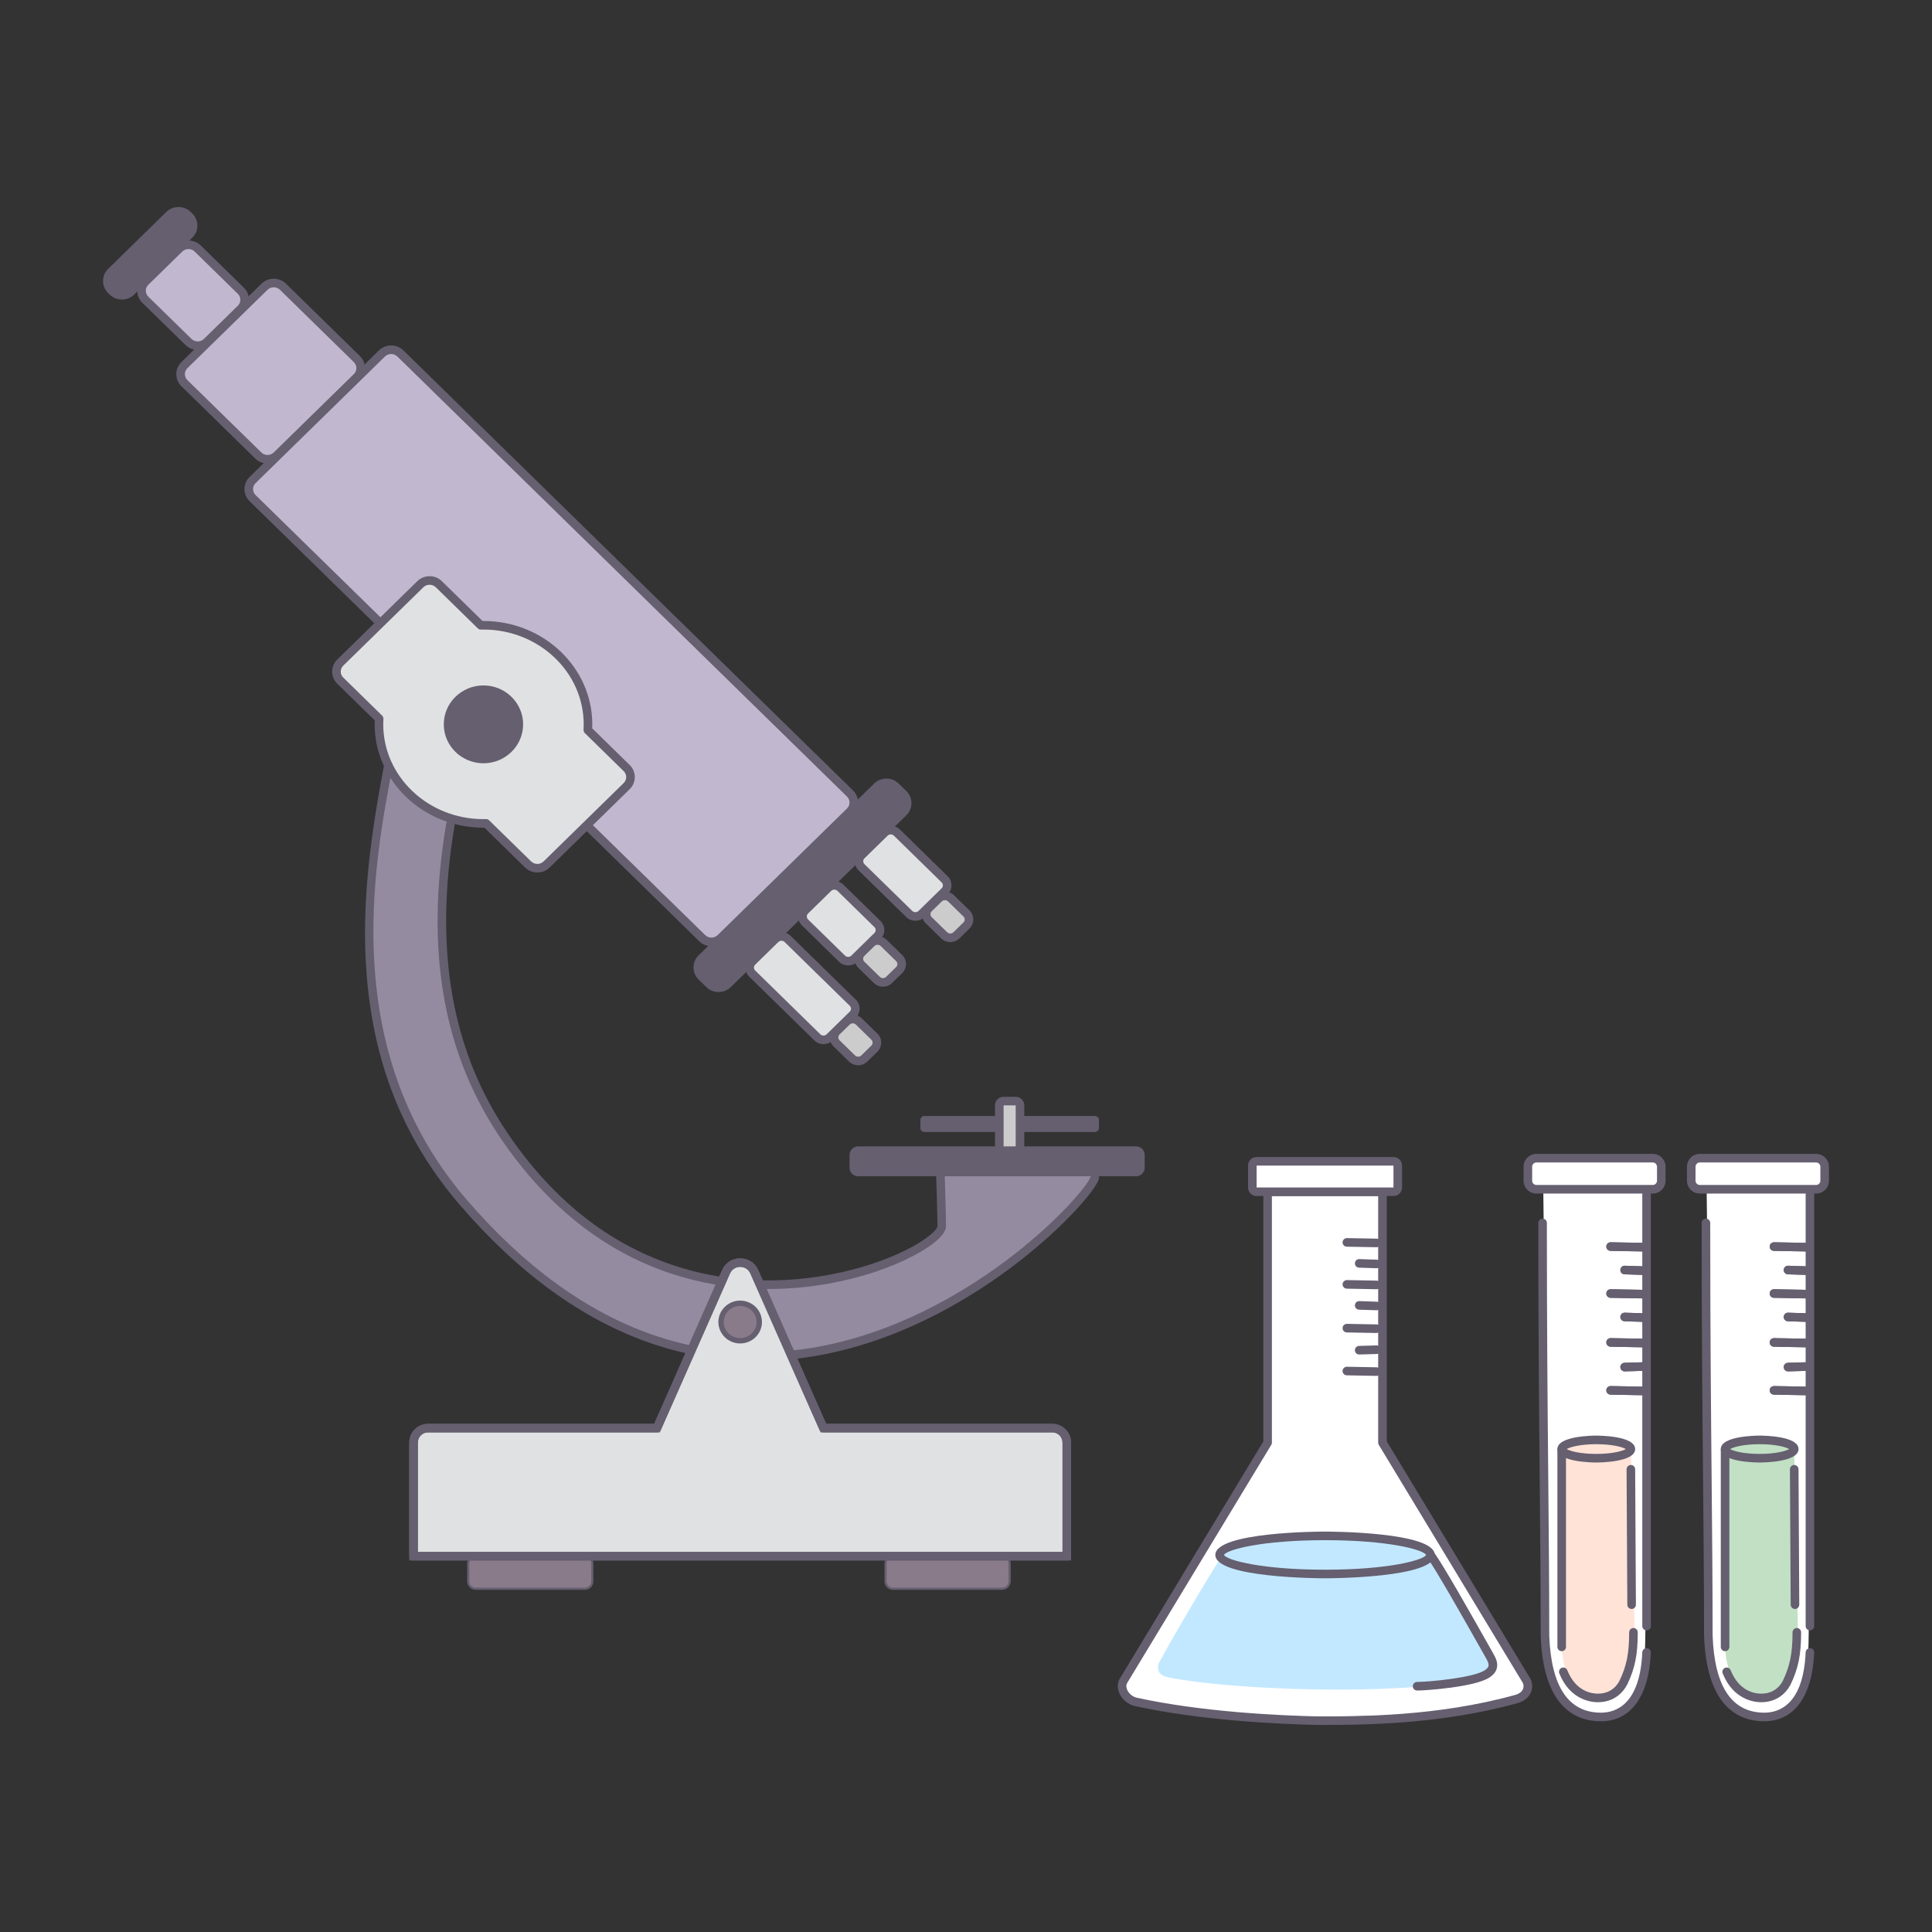 <?xml version="1.0" encoding="UTF-8"?><svg id="Layer_8" xmlns="http://www.w3.org/2000/svg" viewBox="0 0 900 900"><rect x="0" y="0" width="900" height="900" fill="#333333" stroke="none"/><defs><style>.cls-1{fill:#fff;}.cls-2{fill:#ffe3d7;}.cls-3{fill:#655f70;}.cls-4{fill:#8a7b8a;}.cls-5{fill:#c1e0c4;}.cls-6{fill:#c1b8cf;}.cls-7{fill:#c2e8ff;}.cls-8{fill:#ccc;}.cls-9{fill:#e0e1e2;}.cls-10{fill:#948ba1;}</style></defs><g><g><path class="cls-6" d="M335.71,437.03l60.25-58.97c2.38-2.33,2.38-6.1,0-8.42L186.52,164.66c-2.38-2.33-6.23-2.33-8.61,0l-60.25,58.97c-2.38,2.33-2.38,6.1,0,8.42l209.44,204.98c2.38,2.33,6.23,2.33,8.61,0Z"/><path class="cls-3" d="M331.41,439.27c-1.69,0-3.37-.63-4.65-1.88L117.31,232.41c-1.25-1.22-1.93-2.84-1.93-4.57s.69-3.35,1.93-4.57l60.25-58.97c2.57-2.51,6.74-2.51,9.31,0l209.44,204.98c1.25,1.22,1.93,2.84,1.93,4.57s-.69,3.35-1.93,4.57l-60.25,58.97c-1.28,1.26-2.97,1.88-4.65,1.88ZM182.22,163.42c-1.43,0-2.86,.53-3.95,1.6l-60.25,58.97c-1.05,1.03-1.63,2.4-1.63,3.85s.58,2.82,1.63,3.85l209.44,204.98c2.18,2.13,5.73,2.13,7.91,0l60.25-58.97c1.05-1.03,1.63-2.4,1.63-3.85s-.58-2.82-1.63-3.85L186.17,165.02c-1.09-1.07-2.52-1.6-3.95-1.6Z"/></g><path class="cls-3" d="M331.41,440.77c-2.07,0-4.13-.77-5.7-2.31L116.27,233.48c-1.54-1.5-2.38-3.51-2.38-5.64s.85-4.14,2.38-5.64l60.25-58.97c3.14-3.08,8.26-3.08,11.4,0l209.44,204.98c1.54,1.5,2.38,3.51,2.38,5.64s-.85,4.14-2.38,5.64l-60.25,58.97c-1.57,1.54-3.64,2.31-5.7,2.31ZM182.22,164.91c-1.05,0-2.1,.39-2.91,1.18l-60.25,58.97c-.76,.75-1.18,1.73-1.18,2.78s.42,2.04,1.18,2.78l209.44,204.98c1.6,1.57,4.21,1.57,5.81,0,0,0,0,0,0,0l60.25-58.97c.76-.75,1.18-1.73,1.18-2.78s-.42-2.04-1.18-2.78L185.12,166.09c-.8-.78-1.85-1.18-2.9-1.18Z"/><g><path class="cls-6" d="M128.95,212.21l37.3-36.5c2.38-2.33,2.38-6.1,0-8.42l-34.43-33.7c-2.38-2.33-6.23-2.33-8.61,0l-37.3,36.5c-2.38,2.33-2.38,6.1,0,8.42l34.43,33.7c2.38,2.33,6.23,2.33,8.61,0Z"/><path class="cls-3" d="M124.64,214.45c-1.69,0-3.37-.63-4.65-1.88l-34.43-33.7c-1.25-1.22-1.93-2.84-1.93-4.57s.69-3.35,1.93-4.57l37.3-36.5c2.57-2.51,6.74-2.51,9.31,0l34.43,33.7c1.25,1.22,1.93,2.84,1.93,4.57s-.69,3.35-1.93,4.57l-37.3,36.5c-1.28,1.26-2.97,1.88-4.65,1.88Zm2.87-82.11c-1.43,0-2.86,.53-3.95,1.6l-37.3,36.5c-1.05,1.03-1.63,2.4-1.63,3.85s.58,2.82,1.63,3.85l34.43,33.7c2.18,2.13,5.73,2.13,7.91,0l37.3-36.5c1.05-1.03,1.63-2.4,1.63-3.85s-.58-2.82-1.63-3.85l-34.43-33.7c-1.09-1.07-2.52-1.6-3.95-1.6Z"/></g><g><path class="cls-6" d="M96.42,159.31l15.78-15.44c2.38-2.33,2.38-6.1,0-8.42l-20.08-19.66c-2.38-2.33-6.23-2.33-8.61,0l-15.78,15.44c-2.38,2.33-2.38,6.1,0,8.42l20.08,19.66c2.38,2.33,6.23,2.33,8.61,0Z"/><path class="cls-3" d="M92.11,161.55c-1.69,0-3.37-.63-4.65-1.88l-20.08-19.66c-1.25-1.22-1.93-2.84-1.93-4.57,0-1.73,.69-3.35,1.93-4.57l15.78-15.44c2.57-2.51,6.74-2.51,9.31,0l20.08,19.66c1.25,1.22,1.93,2.84,1.93,4.57s-.69,3.35-1.93,4.57l-15.78,15.44c-1.28,1.26-2.97,1.88-4.65,1.88Zm-4.3-47.01c-1.43,0-2.86,.53-3.95,1.6l-15.78,15.44c-1.05,1.03-1.63,2.4-1.63,3.85,0,1.46,.58,2.82,1.63,3.85l20.08,19.66c2.18,2.13,5.73,2.13,7.91,0l15.78-15.44c1.05-1.03,1.63-2.4,1.63-3.85s-.58-2.82-1.63-3.85l-20.08-19.66c-1.09-1.07-2.52-1.6-3.95-1.6Z"/></g><path class="cls-3" d="M124.64,215.94c-2.07,0-4.13-.77-5.7-2.31l-34.43-33.7c-1.54-1.5-2.38-3.51-2.38-5.64s.85-4.14,2.38-5.64l37.3-36.5c3.14-3.08,8.26-3.08,11.4,0l34.43,33.7c1.54,1.5,2.38,3.51,2.38,5.64s-.85,4.14-2.38,5.64l-37.3,36.5h0c-1.57,1.54-3.64,2.31-5.7,2.31Zm4.3-3.74h0Zm-1.43-78.37c-1.05,0-2.1,.39-2.91,1.18l-37.3,36.5c-.76,.75-1.18,1.73-1.18,2.78s.42,2.04,1.18,2.78l34.43,33.69c1.6,1.57,4.21,1.57,5.81,0l37.3-36.5c.76-.75,1.18-1.73,1.18-2.78s-.42-2.04-1.18-2.78l-34.43-33.7c-.8-.78-1.85-1.18-2.9-1.18Z"/><path class="cls-3" d="M334.74,462.13c-2.06,0-4.13-.77-5.7-2.31l-3.59-3.51c-1.54-1.5-2.38-3.51-2.38-5.64,0-2.13,.85-4.14,2.38-5.64l81.77-80.03c3.14-3.08,8.26-3.08,11.4,0l3.59,3.51c1.54,1.5,2.38,3.51,2.38,5.64s-.85,4.14-2.38,5.64l-81.77,80.03h0c-1.57,1.54-3.64,2.31-5.7,2.31Zm4.3-3.74h0Zm73.88-91.71c-1.05,0-2.1,.39-2.9,1.17l-81.77,80.03c-.76,.75-1.18,1.73-1.18,2.78s.42,2.04,1.18,2.78l3.59,3.51c1.6,1.56,4.21,1.57,5.81,0l81.77-80.03c.76-.75,1.18-1.73,1.18-2.78s-.42-2.04-1.18-2.78l-3.59-3.51c-.8-.78-1.85-1.18-2.91-1.18Z"/><g><path class="cls-3" d="M339.05,458.39l81.77-80.03c2.38-2.33,2.38-6.1,0-8.42l-3.59-3.51c-2.38-2.33-6.23-2.33-8.61,0l-81.77,80.03c-2.38,2.33-2.38,6.1,0,8.42l3.59,3.51c2.38,2.33,6.23,2.33,8.61,0Z"/><path class="cls-3" d="M334.74,460.63c-1.68,0-3.37-.63-4.65-1.88l-3.59-3.51c-1.25-1.22-1.93-2.84-1.93-4.57,0-1.73,.69-3.35,1.93-4.57l81.77-80.03c2.56-2.51,6.74-2.51,9.31,0l3.59,3.51c1.25,1.22,1.93,2.84,1.93,4.57s-.69,3.35-1.93,4.57l-81.77,80.03c-1.28,1.26-2.97,1.88-4.65,1.88Zm78.18-95.44c-1.43,0-2.86,.53-3.95,1.6l-81.77,80.03c-1.05,1.03-1.63,2.4-1.63,3.85,0,1.46,.58,2.82,1.63,3.85l3.59,3.51c2.18,2.13,5.73,2.13,7.91,0l81.77-80.03c1.05-1.03,1.63-2.4,1.63-3.85s-.58-2.82-1.63-3.85l-3.59-3.51c-1.09-1.07-2.52-1.6-3.95-1.6Z"/></g><g><path class="cls-9" d="M429.3,425.77l10.76-10.53c1.58-1.55,1.58-4.07,0-5.62l-22.23-21.76c-1.58-1.55-4.15-1.55-5.74,0l-10.76,10.53c-1.58,1.55-1.58,4.07,0,5.62l22.23,21.76c1.58,1.55,4.15,1.55,5.74,0Z"/><path class="cls-3" d="M426.43,427.43c-1.17,0-2.33-.43-3.22-1.3l-22.24-21.76c-.86-.84-1.34-1.97-1.34-3.17s.48-2.32,1.34-3.17l10.76-10.53c1.78-1.74,4.67-1.74,6.44,0l22.24,21.76c.86,.84,1.34,1.97,1.34,3.17s-.48,2.32-1.34,3.17l-10.76,10.53c-.89,.87-2.05,1.3-3.22,1.3Zm-11.48-40.23c-.91,0-1.82,.34-2.52,1.02l-10.76,10.53c-.67,.66-1.04,1.53-1.04,2.45s.37,1.79,1.04,2.45l22.24,21.76c1.39,1.36,3.65,1.36,5.04,0l10.76-10.53c.67-.66,1.04-1.53,1.04-2.45s-.37-1.8-1.04-2.45l-22.24-21.76c-.69-.68-1.61-1.02-2.52-1.02Z"/></g><path class="cls-3" d="M426.43,428.92c-1.55,0-3.09-.58-4.27-1.73l-22.23-21.76c-1.15-1.13-1.79-2.63-1.79-4.24s.64-3.11,1.79-4.24l10.76-10.53c2.36-2.3,6.19-2.3,8.54,0l22.23,21.76c1.15,1.13,1.79,2.63,1.79,4.24s-.64,3.11-1.79,4.24l-10.76,10.53h0c-1.18,1.15-2.72,1.73-4.27,1.73Zm2.87-3.16h0Zm-14.35-37.07c-.53,0-1.06,.2-1.47,.6l-10.76,10.53c-.38,.37-.59,.86-.59,1.38s.21,1.01,.59,1.38l22.23,21.76c.81,.79,2.13,.79,2.94,0l10.76-10.53c.38-.37,.59-.86,.59-1.38s-.21-1.01-.59-1.38l-22.23-21.76c-.41-.4-.94-.6-1.47-.6Z"/><g><path class="cls-9" d="M397.99,446.58l10.76-10.53c1.58-1.55,1.58-4.07,0-5.62l-17.21-16.85c-1.58-1.55-4.15-1.55-5.74,0l-10.76,10.53c-1.58,1.55-1.58,4.07,0,5.62l17.21,16.85c1.58,1.55,4.15,1.55,5.74,0Z"/><path class="cls-3" d="M395.12,448.24c-1.17,0-2.33-.43-3.22-1.3l-17.21-16.85c-.86-.84-1.34-1.97-1.34-3.17s.48-2.32,1.34-3.17l10.76-10.53c1.78-1.74,4.67-1.74,6.44,0l17.21,16.85c.86,.84,1.34,1.97,1.34,3.17s-.47,2.32-1.34,3.17l-10.76,10.53c-.89,.87-2.05,1.3-3.22,1.3Zm-6.46-35.32c-.91,0-1.82,.34-2.52,1.02l-10.76,10.53c-.67,.66-1.04,1.53-1.04,2.45s.37,1.79,1.04,2.45l17.21,16.85c1.39,1.36,3.65,1.36,5.04,0l10.76-10.53c.67-.66,1.04-1.53,1.04-2.45s-.37-1.8-1.04-2.45l-17.21-16.85c-.69-.68-1.61-1.02-2.52-1.02Z"/></g><path class="cls-3" d="M395.12,449.74c-1.55,0-3.09-.58-4.27-1.73l-17.21-16.85c-1.15-1.13-1.79-2.63-1.79-4.24s.64-3.11,1.79-4.24l10.76-10.53c2.36-2.3,6.18-2.3,8.54,0l17.21,16.85c1.15,1.13,1.79,2.63,1.79,4.24s-.63,3.11-1.79,4.24l-10.76,10.53c-1.18,1.15-2.72,1.73-4.27,1.73Zm-6.46-35.32c-.53,0-1.06,.2-1.47,.6l-10.76,10.53c-.38,.37-.59,.86-.59,1.38s.21,1.01,.59,1.38l17.21,16.85c.81,.79,2.13,.79,2.94,0t0,0l10.76-10.53c.38-.37,.59-.86,.59-1.38s-.21-1.01-.59-1.38l-17.21-16.85c-.41-.4-.94-.6-1.47-.6Z"/><g><path class="cls-9" d="M386.49,483.25l10.76-10.53c1.58-1.55,1.58-4.07,0-5.62l-30.33-29.69c-1.58-1.55-4.15-1.55-5.74,0l-10.76,10.53c-1.58,1.55-1.58,4.07,0,5.62l30.33,29.69c1.58,1.55,4.15,1.55,5.74,0Z"/><path class="cls-3" d="M383.62,484.91c-1.17,0-2.33-.43-3.22-1.3l-30.33-29.69c-.86-.84-1.34-1.97-1.34-3.17s.48-2.32,1.34-3.17l10.76-10.53c1.78-1.74,4.66-1.74,6.44,0l30.33,29.69c.86,.84,1.34,1.97,1.34,3.17s-.48,2.32-1.34,3.17l-10.76,10.53c-.89,.87-2.05,1.3-3.22,1.3Zm-19.58-48.16c-.91,0-1.83,.34-2.52,1.02l-10.76,10.53c-.67,.66-1.04,1.53-1.04,2.45s.37,1.79,1.04,2.45l30.33,29.69c1.39,1.36,3.65,1.36,5.04,0l10.76-10.53c.67-.66,1.04-1.53,1.04-2.45s-.37-1.8-1.04-2.45l-30.33-29.69c-.69-.68-1.61-1.02-2.52-1.02Z"/></g><path class="cls-3" d="M383.62,486.4c-1.55,0-3.09-.58-4.27-1.73l-30.33-29.69c-1.15-1.13-1.79-2.63-1.79-4.24s.64-3.11,1.79-4.24l10.76-10.53c2.35-2.3,6.18-2.3,8.54,0l30.33,29.69c1.15,1.13,1.79,2.63,1.79,4.24s-.64,3.11-1.79,4.24l-10.76,10.53c-1.18,1.15-2.72,1.73-4.27,1.73Zm-19.58-48.16c-.53,0-1.07,.2-1.47,.59l-10.76,10.53c-.38,.37-.59,.86-.59,1.38s.21,1.01,.59,1.38l30.33,29.69c.81,.79,2.13,.79,2.94,0t0,0l10.76-10.53c.38-.37,.59-.86,.59-1.38s-.21-1.01-.59-1.38l-30.33-29.69c-.41-.4-.94-.59-1.47-.59Z"/><g><path class="cls-8" d="M402.64,493.09l4.66-4.56c1.58-1.55,1.58-4.07,0-5.62l-7.17-7.02c-1.58-1.55-4.15-1.55-5.74,0l-4.66,4.56c-1.58,1.55-1.58,4.07,0,5.62l7.17,7.02c1.58,1.55,4.15,1.55,5.74,0Z"/><path class="cls-3" d="M399.77,494.75c-1.17,0-2.33-.43-3.22-1.3l-7.17-7.02c-.86-.84-1.34-1.97-1.34-3.17s.47-2.32,1.34-3.17l4.66-4.56c1.78-1.74,4.66-1.74,6.44,0l7.17,7.02c.86,.84,1.34,1.97,1.34,3.17s-.48,2.32-1.34,3.17l-4.66,4.56c-.89,.87-2.05,1.3-3.22,1.3Zm-2.51-19.52c-.91,0-1.82,.34-2.52,1.02l-4.66,4.56c-.67,.66-1.04,1.53-1.04,2.45s.37,1.79,1.04,2.45l7.17,7.02c1.39,1.36,3.65,1.36,5.04,0l4.66-4.56c.67-.66,1.04-1.53,1.04-2.45s-.37-1.8-1.04-2.45l-7.17-7.02c-.69-.68-1.61-1.02-2.52-1.02Z"/></g><path class="cls-3" d="M399.77,496.24c-1.55,0-3.09-.58-4.27-1.73l-7.17-7.02c-1.15-1.13-1.79-2.63-1.79-4.24s.63-3.11,1.79-4.24l4.66-4.56c2.36-2.3,6.18-2.3,8.54,0l7.17,7.02c1.15,1.13,1.79,2.63,1.79,4.24s-.64,3.11-1.79,4.24l-4.66,4.56h0c-1.18,1.15-2.72,1.73-4.27,1.73Zm2.87-3.16h0Zm-5.38-16.37c-.53,0-1.06,.2-1.47,.6l-4.66,4.56c-.38,.37-.59,.86-.59,1.38s.21,1.01,.59,1.38l7.17,7.02c.81,.79,2.13,.79,2.94,0l4.66-4.56c.38-.37,.59-.86,.59-1.38s-.21-1.01-.59-1.38l-7.17-7.02c-.41-.4-.94-.6-1.47-.6Z"/><g><path class="cls-8" d="M414.19,456.47l4.66-4.56c1.58-1.55,1.58-4.07,0-5.62l-7.17-7.02c-1.58-1.55-4.15-1.55-5.74,0l-4.66,4.56c-1.58,1.55-1.58,4.07,0,5.62l7.17,7.02c1.58,1.55,4.15,1.55,5.74,0Z"/><path class="cls-3" d="M411.32,458.13c-1.17,0-2.33-.43-3.22-1.3l-7.17-7.02c-.86-.84-1.34-1.97-1.34-3.17s.47-2.32,1.34-3.17l4.66-4.56c1.78-1.74,4.67-1.74,6.44,0l7.17,7.02c.86,.84,1.34,1.97,1.34,3.17s-.48,2.32-1.34,3.17l-4.66,4.56c-.89,.87-2.05,1.3-3.22,1.3Zm-2.51-19.52c-.91,0-1.82,.34-2.52,1.02l-4.66,4.56c-.67,.66-1.04,1.53-1.04,2.45s.37,1.8,1.04,2.45l7.17,7.02c1.39,1.36,3.65,1.36,5.04,0l4.66-4.56c.67-.66,1.04-1.53,1.04-2.45s-.37-1.79-1.04-2.45l-7.17-7.02c-.69-.68-1.61-1.02-2.52-1.02Z"/></g><path class="cls-3" d="M411.32,459.63c-1.55,0-3.09-.58-4.27-1.73l-7.17-7.02c-1.15-1.13-1.79-2.63-1.79-4.24s.63-3.11,1.79-4.24l4.66-4.56c2.36-2.3,6.18-2.3,8.54,0l7.17,7.02c1.15,1.13,1.79,2.63,1.79,4.24s-.64,3.11-1.79,4.24l-4.66,4.56h0c-1.18,1.15-2.72,1.73-4.27,1.73Zm2.87-3.16h0Zm-5.38-16.36c-.53,0-1.06,.2-1.47,.6l-4.66,4.56c-.38,.37-.59,.86-.59,1.38s.21,1.01,.59,1.38l7.17,7.02c.81,.79,2.13,.79,2.94,0l4.66-4.56c.38-.37,.59-.86,.59-1.38s-.21-1.01-.59-1.38l-7.17-7.02c-.41-.4-.94-.6-1.47-.6Z"/><g><path class="cls-8" d="M445.55,435.71l4.66-4.56c1.58-1.55,1.58-4.07,0-5.62l-7.17-7.02c-1.58-1.55-4.15-1.55-5.74,0l-4.66,4.56c-1.58,1.55-1.58,4.07,0,5.62l7.17,7.02c1.58,1.55,4.15,1.55,5.74,0Z"/><path class="cls-3" d="M442.68,437.37c-1.17,0-2.33-.43-3.22-1.3l-7.17-7.02c-.86-.84-1.34-1.97-1.34-3.17s.48-2.32,1.34-3.17l4.66-4.56c1.78-1.74,4.66-1.74,6.44,0l7.17,7.02c.86,.84,1.34,1.97,1.34,3.17s-.48,2.32-1.34,3.17l-4.66,4.56c-.89,.87-2.05,1.3-3.22,1.3Zm-2.51-19.52c-.91,0-1.83,.34-2.52,1.02l-4.66,4.56c-.67,.66-1.04,1.53-1.04,2.45s.37,1.79,1.04,2.45l7.17,7.02c1.39,1.36,3.65,1.36,5.04,0l4.66-4.56c.67-.66,1.04-1.53,1.04-2.45s-.37-1.8-1.04-2.45l-7.17-7.02c-.69-.68-1.61-1.02-2.52-1.02Z"/></g><path class="cls-3" d="M442.68,438.86c-1.54,0-3.09-.58-4.27-1.73l-7.17-7.02c-1.15-1.13-1.79-2.63-1.79-4.24s.64-3.11,1.79-4.24l4.66-4.56c2.35-2.3,6.18-2.3,8.54,0l7.17,7.02c1.15,1.13,1.79,2.63,1.79,4.24s-.64,3.11-1.79,4.24l-4.66,4.56c-1.18,1.15-2.72,1.73-4.27,1.73Zm-2.51-19.52c-.53,0-1.07,.2-1.47,.59l-4.66,4.56c-.38,.37-.59,.86-.59,1.38s.21,1.01,.59,1.38l7.17,7.02c.81,.79,2.13,.79,2.94,0t0,0l4.66-4.56c.38-.37,.59-.86,.59-1.38s-.21-1.01-.59-1.38l-7.17-7.02c-.4-.4-.94-.59-1.47-.59Z"/><path class="cls-3" d="M92.11,163.04c-2.07,0-4.13-.77-5.7-2.31l-20.08-19.66c-1.54-1.5-2.38-3.51-2.38-5.64,0-2.13,.85-4.14,2.38-5.64l15.78-15.44c3.14-3.08,8.26-3.08,11.41,0l20.08,19.66c1.54,1.5,2.38,3.51,2.38,5.64s-.85,4.14-2.38,5.64l-15.78,15.44h0c-1.57,1.54-3.64,2.31-5.7,2.31Zm4.3-3.74h0Zm-8.61-43.27c-1.05,0-2.1,.39-2.91,1.18l-15.78,15.44c-.76,.75-1.18,1.73-1.18,2.78,0,1.05,.42,2.04,1.18,2.78l20.08,19.66c1.6,1.57,4.21,1.57,5.81,0l15.78-15.44c.76-.75,1.18-1.73,1.18-2.78s-.42-2.04-1.18-2.78l-20.08-19.66c-.8-.78-1.85-1.18-2.9-1.18Z"/><path class="cls-3" d="M56.8,139.54c-2.07,0-4.13-.77-5.7-2.31l-.72-.7c-1.54-1.5-2.38-3.51-2.38-5.64s.85-4.14,2.38-5.64l27.07-26.5c3.14-3.08,8.26-3.08,11.4,0l.72,.7c1.54,1.5,2.38,3.51,2.38,5.64s-.85,4.14-2.38,5.64l-27.07,26.5h0c-1.57,1.54-3.64,2.31-5.7,2.31Zm4.3-3.74h0Zm22.05-35.37c-1.05,0-2.1,.39-2.91,1.18l-27.07,26.5c-.76,.75-1.18,1.73-1.18,2.78s.42,2.04,1.18,2.78l.72,.7c1.6,1.57,4.21,1.57,5.81,0l27.07-26.5c.76-.75,1.18-1.73,1.18-2.78s-.42-2.04-1.18-2.78l-.72-.7c-.8-.78-1.85-1.17-2.9-1.17Z"/><g><path class="cls-3" d="M61.11,135.8l27.07-26.49c2.38-2.33,2.38-6.1,0-8.42l-.72-.7c-2.38-2.33-6.23-2.33-8.61,0l-27.07,26.49c-2.38,2.33-2.38,6.1,0,8.42l.72,.7c2.38,2.33,6.23,2.33,8.61,0Z"/><path class="cls-3" d="M56.8,138.04c-1.69,0-3.37-.63-4.65-1.88l-.72-.7c-1.25-1.22-1.93-2.84-1.93-4.57s.69-3.35,1.93-4.57l27.07-26.5c2.57-2.51,6.74-2.51,9.31,0l.72,.7c1.25,1.22,1.93,2.84,1.93,4.57s-.69,3.35-1.93,4.57l-27.07,26.5c-1.28,1.26-2.97,1.88-4.65,1.88Zm26.35-39.11c-1.43,0-2.86,.53-3.95,1.6l-27.07,26.5c-1.05,1.03-1.63,2.4-1.63,3.85s.58,2.82,1.63,3.85l.72,.7c2.18,2.13,5.73,2.13,7.91,0l27.07-26.5c1.05-1.03,1.63-2.4,1.63-3.85s-.58-2.82-1.63-3.85l-.72-.7c-1.09-1.07-2.52-1.6-3.95-1.6Z"/></g><g><path class="cls-10" d="M196.65,373.22c-7.43-5.08-10.16-11.87-16.73-15.65-9.79,55.91-21.34,136.17,36.11,202.77,138.24,160.27,292.02,4.05,295.38-14.39-17.28-2.65-72.69,0-72.69,0v27.53s-22.46,17.69-44.87,21.89c-36.29,6.81-73.97,4.26-105.29-13.82-9.95-5.75-19.12-12.78-27.51-20.63-78.1-73.08-50.5-179.4-50.5-179.4,0,0-10.28-5.82-13.91-8.31Z"/><path class="cls-3" d="M353.02,632.44c-14.82,0-29.39-2.14-43.61-6.41-33.48-10.06-65.02-32.05-93.76-65.37-25.6-29.68-39.79-64.25-43.39-105.68-3.03-34.92,2.11-68.64,7.17-97.51l.12-.7,.62,.36c3.43,1.97,5.81,4.72,8.33,7.62,2.38,2.75,4.85,5.59,8.43,8.04h0c3.57,2.44,13.77,8.22,13.87,8.28l.33,.19-.1,.37c-.07,.26-6.85,26.93-4.02,62.16,2.61,32.49,14.16,79.11,54.38,116.75,8.76,8.2,17.98,15.12,27.42,20.56,36.13,20.87,77.01,19,104.95,13.76,20.95-3.93,42.23-19.93,44.47-21.64v-27.76l.48-.02c.55-.03,55.66-2.63,72.79,0l.51,.08-.09,.51c-1.03,5.64-14.23,21.56-33.77,37.43-17.55,14.26-45.92,33.29-81.48,42.96-14.71,4-29.29,6-43.64,6ZM180.29,358.37c-5,28.65-10.02,62.02-7.03,96.53,3.58,41.21,17.69,75.6,43.15,105.11,28.61,33.17,60,55.06,93.29,65.06,27.79,8.35,56.96,8.48,86.7,.4,63.46-17.26,111.16-67.8,114.41-79.11-16.74-2.36-66.17-.18-71.58,.06v27.3l-.19,.15c-.23,.18-22.82,17.81-45.09,21.99-40.3,7.56-76.82,2.76-105.63-13.88-9.5-5.49-18.78-12.45-27.6-20.7-40.46-37.86-52.08-84.76-54.69-117.43-2.65-33.12,3.15-58.72,3.96-62.09-1.79-1.02-10.38-5.93-13.61-8.14h0c-3.69-2.52-6.2-5.42-8.62-8.22-2.31-2.66-4.49-5.18-7.46-7.04Z"/></g><path class="cls-3" d="M358.03,600.47c-10.75,0-22.47-1.13-34.69-4.12-35.48-8.68-65.47-30.44-89.13-64.66-27.75-40.13-36.36-88.58-26.34-148.1,.18-1.09,1.21-1.82,2.3-1.64,1.09,.18,1.82,1.22,1.64,2.3-9.84,58.45-1.44,105.93,25.68,145.16,23.09,33.39,52.29,54.6,86.79,63.05,34.2,8.37,64.52,1.75,79.55-2.94,22.76-7.1,32.87-16.08,32.87-18.29,0-5.28-.58-23.24-.59-23.42-.04-1.1,.83-2.03,1.93-2.06,1.14-.07,2.03,.83,2.06,1.93,.02,.74,.59,18.21,.59,23.55,0,6.15-15.67,15.86-35.68,22.11-10.07,3.14-26.82,7.12-47.01,7.13Z"/><path class="cls-3" d="M352.64,634.01c-17.03,0-33.73-2.82-49.93-8.44-31.32-10.88-61-32.38-88.2-63.92-25.88-30-40.15-64.86-43.63-106.58-2.87-34.33,2.13-67.49,7.96-98.21,.21-1.08,1.25-1.8,2.34-1.59,1.08,.21,1.8,1.25,1.59,2.34-8.76,46.15-25.05,132.06,34.78,201.43,26.74,31,55.84,52.11,86.49,62.76,25.85,8.98,53.04,10.61,80.79,4.85,37.07-7.69,67.65-26.89,86.77-41.65,21.58-16.65,35.22-32.89,36.48-36.92,.33-1.06,1.45-1.64,2.5-1.31,1.05,.33,1.64,1.45,1.31,2.5-1.63,5.22-16.05,22.07-37.86,38.9-19.46,15.01-50.59,34.55-88.4,42.4-11.1,2.3-22.11,3.45-32.99,3.45Z"/><g><path class="cls-9" d="M291.92,357.78l-18.1-17.72c.05-.88,.08-1.75,.08-2.64,0-25.5-21.8-46.16-48.69-46.16-.41,0-.82,.02-1.23,.03l-19.57-19.15c-2.38-2.33-6.23-2.33-8.61,0l-37.3,36.5c-2.38,2.33-2.38,6.1,0,8.42l18.1,17.72c-.05,.88-.08,1.76-.08,2.64,0,25.5,21.8,46.16,48.69,46.16,.41,0,.82-.02,1.23-.03l19.57,19.15c2.38,2.33,6.23,2.33,8.61,0l37.3-36.5c2.38-2.33,2.38-6.1,0-8.42Z"/><path class="cls-3" d="M250.32,404.95c-1.69,0-3.37-.63-4.65-1.88l-19.42-19h-.23c-.27,.01-.53,.02-.8,.02-27.12,0-49.19-20.93-49.19-46.66,0-.76,.02-1.56,.07-2.44l-17.94-17.56c-1.25-1.22-1.93-2.84-1.93-4.57s.69-3.35,1.93-4.57l37.3-36.5c2.57-2.51,6.74-2.51,9.31,0l19.42,19h.19c.28-.01,.56-.02,.84-.02,27.12,0,49.19,20.93,49.19,46.66,0,.76-.02,1.56-.07,2.44l17.94,17.56c1.25,1.22,1.93,2.84,1.93,4.57s-.69,3.35-1.93,4.57l-37.3,36.5c-1.28,1.26-2.97,1.88-4.65,1.88Zm-23.67-21.89l.15,.15,19.57,19.15c2.18,2.13,5.73,2.13,7.91,0l37.3-36.5c1.05-1.03,1.63-2.4,1.63-3.85s-.58-2.82-1.63-3.85l-18.26-17.88v-.23c.07-.96,.1-1.81,.1-2.61,0-25.18-21.62-45.66-48.19-45.66-.27,0-.54,0-.81,.02l-.62,.02-19.72-19.3c-2.18-2.13-5.73-2.13-7.91,0l-37.3,36.5c-1.05,1.03-1.63,2.4-1.63,3.85s.58,2.82,1.63,3.85l18.26,17.88v.23c-.07,.96-.1,1.81-.1,2.61,0,25.18,21.62,45.66,48.19,45.66,.26,0,.51,0,.77-.02l.66-.02Z"/></g><path class="cls-3" d="M250.32,406.45c-2.07,0-4.13-.77-5.7-2.31l-18.96-18.56c-.15,0-.29,0-.44,0-27.95,0-50.69-21.61-50.69-48.16,0-.58,.01-1.19,.04-1.84l-17.46-17.08c-1.54-1.5-2.38-3.51-2.38-5.64s.85-4.14,2.38-5.64l37.3-36.5c3.14-3.08,8.26-3.08,11.41,0l18.96,18.56c.15,0,.29,0,.44,0,27.95,0,50.69,21.61,50.69,48.16,0,.58-.01,1.19-.04,1.84l17.46,17.08c1.54,1.5,2.38,3.51,2.38,5.64s-.85,4.14-2.38,5.64l-37.3,36.5c-1.57,1.54-3.64,2.31-5.7,2.31Zm-23.87-24.89c.52,0,1.02,.2,1.4,.57l19.57,19.15c1.6,1.57,4.21,1.57,5.81,0l37.3-36.5c.76-.75,1.18-1.73,1.18-2.78s-.42-2.04-1.18-2.78h0l-18.1-17.72c-.41-.41-.63-.97-.6-1.55,.05-.93,.08-1.75,.08-2.52,0-24.35-20.94-44.16-46.69-44.16-.25,0-.51,0-.76,.02h-.42c-.56,.04-1.06-.18-1.45-.56l-19.57-19.15c-1.6-1.57-4.21-1.57-5.81,0l-37.3,36.5c-.76,.75-1.18,1.73-1.18,2.78s.42,2.04,1.18,2.78l18.1,17.72c.41,.41,.63,.97,.6,1.55-.05,.93-.08,1.75-.08,2.52,0,24.35,20.94,44.16,46.69,44.16,.24,0,.48,0,.72-.02h.47s.03-.01,.04-.01Z"/><g><rect class="cls-4" x="412.51" y="724.94" width="57.82" height="15.16" rx="3.5" ry="3.5"/><path class="cls-3" d="M466.83,740.61h-50.82c-2.21,0-4-1.79-4-4v-8.17c0-2.21,1.79-4,4-4h50.82c2.21,0,4,1.79,4,4v8.17c0,2.21-1.79,4-4,4Zm-50.82-15.17c-1.65,0-3,1.35-3,3v8.17c0,1.65,1.35,3,3,3h50.82c1.65,0,3-1.35,3-3v-8.17c0-1.65-1.35-3-3-3h-50.82Z"/></g><g><rect class="cls-4" x="218.11" y="724.94" width="57.82" height="15.16" rx="3.5" ry="3.5"/><path class="cls-3" d="M272.43,740.61h-50.82c-2.21,0-4-1.79-4-4v-8.17c0-2.21,1.79-4,4-4h50.82c2.21,0,4,1.79,4,4v8.17c0,2.21-1.79,4-4,4Zm-50.82-15.17c-1.65,0-3,1.35-3,3v8.17c0,1.65,1.35,3,3,3h50.82c1.65,0,3-1.35,3-3v-8.17c0-1.65-1.35-3-3-3h-50.82Z"/></g><path class="cls-3" d="M529.25,547.95h-129.51c-2.21,0-4-1.79-4-4v-5.93c0-2.21,1.79-4,4-4h129.51c2.21,0,4,1.79,4,4v5.93c0,2.21-1.79,4-4,4Zm-129.51-9.93v5.93h129.51v-5.93h-129.51Z"/><g><rect class="cls-3" x="397.74" y="536.02" width="133.51" height="9.93" rx="2" ry="2"/><path class="cls-3" d="M529.25,546.45h-129.51c-1.38,0-2.5-1.12-2.5-2.5v-5.93c0-1.38,1.12-2.5,2.5-2.5h129.51c1.38,0,2.5,1.12,2.5,2.5v5.93c0,1.38-1.12,2.5-2.5,2.5Zm-129.51-9.93c-.83,0-1.5,.67-1.5,1.5v5.93c0,.83,.67,1.5,1.5,1.5h129.51c.83,0,1.5-.67,1.5-1.5v-5.93c0-.83-.67-1.5-1.5-1.5h-129.51Z"/></g><g><rect class="cls-3" x="429.25" y="520.36" width="82.16" height="6.45" rx="1.37" ry="1.37"/><path class="cls-3" d="M510.04,527.32h-79.41c-1.03,0-1.88-.84-1.88-1.88v-3.7c0-1.03,.84-1.88,1.88-1.88h79.41c1.03,0,1.88,.84,1.88,1.88v3.7c0,1.03-.84,1.88-1.88,1.88Zm-79.41-6.45c-.48,0-.88,.39-.88,.88v3.7c0,.48,.39,.88,.88,.88h79.41c.48,0,.88-.39,.88-.88v-3.7c0-.48-.39-.88-.88-.88h-79.41Z"/></g><g><path class="cls-9" d="M490.21,665.27h-106.64l-32.19-72.82c-2.52-5.71-10.63-5.71-13.16,0l-32.19,72.82h-106.65c-3.72,0-6.73,3.02-6.73,6.73v52.94H496.96v-52.93c0-3.73-3.02-6.75-6.75-6.75Z"/><path class="cls-3" d="M498.96,726.94H190.65v-54.94c0-4.82,3.92-8.73,8.73-8.73h105.35l31.66-71.63c1.49-3.38,4.71-5.48,8.41-5.48,3.69,0,6.92,2.1,8.41,5.48l31.66,71.63h105.34c4.82,0,8.75,3.92,8.75,8.75v54.93Zm-304.31-4H494.96v-50.93c0-2.62-2.13-4.75-4.75-4.75h-107.94l-32.71-74.01c-.86-1.94-2.63-3.09-4.75-3.09-2.12,0-3.89,1.16-4.75,3.09l-32.71,74.01h-107.96c-2.61,0-4.73,2.12-4.73,4.73v50.94Z"/></g><path class="cls-3" d="M496.96,726.94H192.65c-1.1,0-2-.9-2-2v-52.94c0-4.82,3.92-8.73,8.73-8.73h105.35l31.66-71.63c1.49-3.38,4.71-5.48,8.41-5.48,3.69,0,6.92,2.1,8.41,5.48l31.66,71.63h105.34c4.82,0,8.75,3.92,8.75,8.75v52.93c0,1.1-.9,2-2,2Zm-302.31-4H494.96v-50.93c0-2.62-2.13-4.75-4.75-4.75h-106.64c-.79,0-1.51-.47-1.83-1.19l-32.19-72.82c-.86-1.94-2.63-3.09-4.75-3.09-2.12,0-3.89,1.16-4.75,3.09l-32.19,72.82c-.32,.72-1.04,1.19-1.83,1.19h-106.65c-2.61,0-4.73,2.12-4.73,4.73v50.94Z"/><g><rect class="cls-8" x="465.52" y="512.93" width="9.64" height="23.09" rx="2" ry="2"/><path class="cls-3" d="M473.15,536.52h-5.64c-1.38,0-2.5-1.12-2.5-2.5v-19.09c0-1.38,1.12-2.5,2.5-2.5h5.64c1.38,0,2.5,1.12,2.5,2.5v19.09c0,1.38-1.12,2.5-2.5,2.5Zm-5.64-23.09c-.83,0-1.5,.67-1.5,1.5v19.09c0,.83,.67,1.5,1.5,1.5h5.64c.83,0,1.5-.67,1.5-1.5v-19.09c0-.83-.67-1.5-1.5-1.5h-5.64Z"/></g><path class="cls-3" d="M473.15,538.02h-5.64c-2.21,0-4-1.79-4-4v-19.09c0-2.21,1.79-4,4-4h5.64c2.21,0,4,1.79,4,4v19.09c0,2.21-1.79,4-4,4Zm-5.64-23.09v19.09h5.64v-19.09h-5.64Z"/><path class="cls-3" d="M225.21,355.56c-10.19,0-18.48-8.13-18.48-18.13s8.29-18.13,18.48-18.13,18.48,8.13,18.48,18.13-8.29,18.13-18.48,18.13Zm0-32.26c-7.99,0-14.48,6.34-14.48,14.13s6.5,14.13,14.48,14.13,14.48-6.34,14.48-14.13-6.5-14.13-14.48-14.13Z"/><g><ellipse class="cls-3" cx="225.21" cy="337.43" rx="16.48" ry="16.13"/><path class="cls-3" d="M225.21,354.06c-9.36,0-16.98-7.46-16.98-16.63s7.62-16.63,16.98-16.63,16.98,7.46,16.98,16.63-7.62,16.63-16.98,16.63Zm0-32.26c-8.81,0-15.98,7.01-15.98,15.63s7.17,15.63,15.98,15.63,15.98-7.01,15.98-15.63-7.17-15.63-15.98-15.63Z"/></g><path class="cls-3" d="M344.8,625.83c-5.6,0-10.15-4.48-10.15-9.98s4.56-9.98,10.15-9.98,10.15,4.48,10.15,9.98-4.56,9.98-10.15,9.98Zm0-15.96c-3.39,0-6.15,2.68-6.15,5.98s2.76,5.98,6.15,5.98,6.15-2.68,6.15-5.98-2.76-5.98-6.15-5.98Z"/><g><ellipse class="cls-4" cx="344.81" cy="615.85" rx="8.15" ry="7.98"/><path class="cls-3" d="M344.8,624.33c-4.77,0-8.65-3.8-8.65-8.48s3.88-8.48,8.65-8.48,8.65,3.8,8.65,8.48-3.88,8.48-8.65,8.48Zm0-15.96c-4.22,0-7.65,3.36-7.65,7.48s3.43,7.48,7.65,7.48,7.65-3.36,7.65-7.48-3.43-7.48-7.65-7.48Z"/></g></g><g><path class="cls-1" d="M643.98,556.13c-.05,38.49-.1,76.99-.15,115.48,21.63,37.35,43.93,75.01,66.23,112.66,.71,1.2,1.44,2.59,1,3.91-.43,1.27-1.79,1.94-3.05,2.37-4.61,1.55-11.05,2.5-15.83,3.39-28.75,5.37-52.76,5.75-79.56,5.69-27.88-.06-56.42-3.26-83.1-7.87-2.41-.42-5.34-.26-6.56-2.38-1.23-2.14,.04-4.8,1.3-6.93,21.88-36.89,44.08-73.59,66.6-110.09,0-42.89,.6-73.77,.6-117.19,17.51-.31,35.02-.61,52.52,.95Z"/><path class="cls-3" d="M614.29,803.56h-.29c-18.81-.42-54.86-2.12-85.38-8.83-3.11-.68-5.94-3.06-7.22-6.05-1.02-2.38-.91-4.81,.31-6.82l66.8-110.4v-116.29c0-1.1,.9-2,2-2h53.51c1.1,0,2,.9,2,2v116.29l66.8,110.4c.81,1.35,1.4,3.83,.38,6.4-.69,1.74-2.37,4.06-6.41,5.17-36.51,10.1-72.87,10.12-92.49,10.12Zm-21.79-246.39v114.85c0,.37-.1,.72-.29,1.04l-67.09,110.88c-.69,1.13-.41,2.35-.06,3.18,.77,1.79,2.58,3.32,4.41,3.72,30.19,6.63,65.94,8.32,84.56,8.74h.09c.05,0,.1,0,.16,0,19.43,0,55.43-.03,91.42-9.98,1.98-.55,3.24-1.49,3.76-2.8,.47-1.19,.2-2.38-.08-2.85l-67.09-110.88c-.19-.31-.29-.67-.29-1.04v-114.85h-49.51Z"/><path class="cls-3" d="M641.2,581.01h-.04l-13.78-.26c-1.1-.02-1.98-.93-1.96-2.04,.02-1.1,.96-1.94,2.04-1.96l13.78,.26c1.1,.02,1.98,.93,1.96,2.04-.02,1.09-.91,1.96-2,1.96Z"/><path class="cls-3" d="M641.2,590.79s-.04,0-.07,0l-8.03-.26c-1.1-.04-1.97-.96-1.93-2.06,.04-1.1,.94-1.99,2.06-1.93l8.03,.26c1.1,.04,1.97,.96,1.93,2.06-.04,1.08-.92,1.94-2,1.94Z"/><path class="cls-3" d="M641.2,600.57h-.04l-13.78-.26c-1.1-.02-1.98-.93-1.96-2.04,.02-1.1,.96-1.97,2.04-1.96l13.78,.26c1.1,.02,1.98,.93,1.96,2.04-.02,1.09-.91,1.96-2,1.96Z"/><path class="cls-3" d="M641.2,610.36s-.04,0-.07,0l-8.03-.26c-1.1-.04-1.97-.96-1.93-2.06,.04-1.1,.94-1.96,2.06-1.93l8.03,.26c1.1,.04,1.97,.96,1.93,2.06-.04,1.08-.92,1.94-2,1.94Z"/><path class="cls-3" d="M641.2,620.96h-.04l-13.78-.26c-1.1-.02-1.98-.93-1.96-2.04s.96-1.98,2.04-1.96l13.78,.26c1.1,.02,1.98,.93,1.96,2.04-.02,1.09-.91,1.96-2,1.96Z"/><path class="cls-3" d="M633.16,630.98c-1.08,0-1.97-.86-2-1.94-.03-1.1,.84-2.03,1.94-2.06l8.03-.23c1.09-.08,2.02,.84,2.06,1.94s-.84,2.03-1.94,2.06l-8.03,.23s-.04,0-.06,0Z"/><path class="cls-3" d="M641.2,640.94h-.04l-13.78-.26c-1.1-.02-1.98-.93-1.96-2.04,.02-1.09,.91-1.96,2-1.96h.04l13.78,.26c1.1,.02,1.98,.93,1.96,2.04-.02,1.09-.91,1.96-2,1.96Z"/><g><rect class="cls-1" x="583.39" y="540.98" width="67.74" height="14.19" rx="2" ry="2"/><path class="cls-3" d="M649.13,557.17h-63.75c-2.21,0-4-1.79-4-4v-10.19c0-2.21,1.79-4,4-4h63.75c2.21,0,4,1.79,4,4v10.19c0,2.21-1.79,4-4,4Zm-63.75-14.19v10.19h63.75v-10.19h-63.75Z"/></g><path class="cls-7" d="M570.33,723.14c-5.28,7.83-23.2,37.94-30.45,51.53-.62,1.17-.61,2.67-.11,3.89,.83,2.04,3.36,2.61,5.52,3.03,29.89,5.75,103,8.32,139.27,1.04,4.75-.95,10.99-3.94,10.93-6.29-.04-1.53-.86-2.93-1.65-4.24-8.11-13.4-13.65-25.46-21.77-38.85-2.68-4.43-4.8-9.31-9.13-12.15-4.33-2.83-12.94-4.62-18.09-5.15-17.03-1.73-34.23-1.69-51.25,.13-8.48,.9-19.01,.77-23.26,7.07Z"/><path class="cls-3" d="M617.26,735.23c-2.09,0-51.11-.12-51.11-10.88s49.02-10.88,51.11-10.88,51.11,.12,51.11,10.88-49.02,10.88-51.11,10.88Zm-47.08-10.88c1.36,2.52,17.91,6.88,47.08,6.88s45.72-4.36,47.08-6.88c-1.36-2.52-17.91-6.88-47.08-6.88s-45.72,4.36-47.08,6.88Z"/><path class="cls-3" d="M660.14,787.51c-1.1,0-2-.9-2-2s.9-2,2-2c5.57,0,26.13-1.96,31.4-5.36,1.06-.68,1.66-1.33,1.84-1.97,.3-1.08-.46-2.56-1.2-3.86l-2.64-4.67c-6.88-12.18-21.19-37.51-24.75-42.05-.68-.87-.53-2.13,.34-2.81,.87-.68,2.13-.53,2.81,.34,3.74,4.78,17.62,29.35,25.08,42.55l2.64,4.67c1.13,2,2.28,4.34,1.58,6.89-.45,1.64-1.6,3.04-3.53,4.28-6.77,4.36-29.45,6-33.57,6Z"/></g><g><path class="cls-1" d="M843.77,553.73c0,54.87-.74,188.14-1.28,211.73-.24,10.71-1.09,22.77-9.23,29.74-4.4,3.77-10.58,5.36-16.26,4.2-8.51-1.74-14.92-9.2-17.87-17.37-2.95-8.17-3.03-17.05-3.07-25.73-.34-66.6-.13-136.12-1.04-202.63l48.75,.06Z"/><path class="cls-5" d="M803.85,675.85c-.12,27.93-.24,55.86-.35,83.78-.03,7.04,0,14.34,2.96,20.72,2.96,6.38,9.75,11.57,16.68,10.32,4.58-.83,8.36-4.32,10.54-8.44,2.17-4.12,2.94-8.83,3.35-13.47,.6-6.91,.46-13.86,.31-20.79-.46-22.36-.93-44.71-1.39-67.07-.05-2.33-.17-4.86-1.68-6.63-1.32-1.54-3.4-2.15-5.39-2.53-9.16-1.77-18.91-.3-25.01,4.09Z"/><path class="cls-3" d="M821.93,801.84c-12.21,0-27.01-6.95-28.12-40.04,0-23.87-.21-46.26-.46-72.18-.31-32.81-.66-70-.66-119.94,0-1.1,.9-2,2-2s2,.9,2,2c0,49.92,.35,87.1,.66,119.9,.24,25.93,.45,48.33,.45,72.15,.81,23.93,8.93,36.1,24.13,36.1,6.72,0,18.16-3.66,19.21-28.14,.05-1.1,1-1.93,2.08-1.91,1.1,.05,1.96,.98,1.91,2.08-.88,20.32-9.33,31.97-23.21,31.97Z"/><path class="cls-3" d="M843.14,759.49c-1.1,0-2-.9-2-2v-200.95c0-1.1,.9-2,2-2s2,.9,2,2v200.95c0,1.1-.9,2-2,2Z"/><path class="cls-3" d="M819.72,681.29c-1.85,0-18.11-.18-18.11-6.26s16.25-6.27,18.11-6.27,18.11,.18,18.11,6.27-16.25,6.26-18.11,6.26Zm-13.76-6.26c1.49,.93,6.24,2.26,13.76,2.26s12.27-1.34,13.76-2.26c-1.49-.93-6.24-2.27-13.76-2.27s-12.27,1.34-13.76,2.27Z"/><path class="cls-3" d="M842.07,582.99h-.04l-15.68-.29c-1.1-.02-1.98-.93-1.96-2.04s.94-1.95,2.04-1.96l15.68,.29c1.1,.02,1.98,.93,1.96,2.04-.02,1.09-.91,1.96-2,1.96Z"/><path class="cls-3" d="M842.07,593.92s-.04,0-.06,0l-9.14-.29c-1.1-.04-1.97-.96-1.94-2.06,.04-1.1,.98-2,2.06-1.94l9.14,.29c1.1,.04,1.97,.96,1.94,2.06-.03,1.08-.92,1.94-2,1.94Z"/><path class="cls-3" d="M842.07,604.86h-.04l-15.68-.29c-1.1-.02-1.98-.93-1.96-2.04,.02-1.09,.91-1.96,2-1.96h.04l15.68,.29c1.1,.02,1.98,.93,1.96,2.04-.02,1.09-.91,1.96-2,1.96Z"/><path class="cls-3" d="M842.07,615.79s-.04,0-.06,0l-9.14-.29c-1.1-.04-1.97-.96-1.94-2.06,.04-1.1,.98-1.98,2.06-1.94l9.14,.29c1.1,.04,1.97,.96,1.94,2.06-.03,1.08-.92,1.94-2,1.94Z"/><path class="cls-3" d="M842.07,627.64h-.04l-15.68-.29c-1.1-.02-1.98-.93-1.96-2.04s.94-1.95,2.04-1.96l15.68,.29c1.1,.02,1.98,.93,1.96,2.04-.02,1.09-.91,1.96-2,1.96Z"/><path class="cls-3" d="M832.93,638.84c-1.08,0-1.97-.86-2-1.94-.03-1.1,.84-2.02,1.94-2.06l9.14-.26s.04,0,.06,0c1.08,0,1.97,.86,2,1.94,.03,1.1-.84,2.02-1.94,2.06l-9.14,.26s-.04,0-.06,0Z"/><path class="cls-3" d="M842.07,649.97h-.04l-15.68-.29c-1.1-.02-1.98-.93-1.96-2.04s.94-1.94,2.04-1.96l15.68,.29c1.1,.02,1.98,.93,1.96,2.04-.02,1.09-.91,1.96-2,1.96Z"/><path class="cls-3" d="M842.07,582.99h-.04l-15.68-.29c-1.1-.02-1.98-.93-1.96-2.04s.94-1.95,2.04-1.96l15.68,.29c1.1,.02,1.98,.93,1.96,2.04-.02,1.09-.91,1.96-2,1.96Z"/><path class="cls-3" d="M842.07,593.92s-.04,0-.06,0l-9.14-.29c-1.1-.04-1.97-.96-1.94-2.06,.04-1.1,.98-2,2.06-1.94l9.14,.29c1.1,.04,1.97,.96,1.94,2.06-.03,1.08-.92,1.94-2,1.94Z"/><path class="cls-3" d="M842.07,604.86h-.04l-15.68-.29c-1.1-.02-1.98-.93-1.96-2.04,.02-1.09,.91-1.96,2-1.96h.04l15.68,.29c1.1,.02,1.98,.93,1.96,2.04-.02,1.09-.91,1.96-2,1.96Z"/><path class="cls-3" d="M842.07,615.79s-.04,0-.06,0l-9.14-.29c-1.1-.04-1.97-.96-1.94-2.06,.04-1.1,.98-1.98,2.06-1.94l9.14,.29c1.1,.04,1.97,.96,1.94,2.06-.03,1.08-.92,1.94-2,1.94Z"/><path class="cls-3" d="M842.07,627.64h-.04l-15.68-.29c-1.1-.02-1.98-.93-1.96-2.04s.94-1.95,2.04-1.96l15.68,.29c1.1,.02,1.98,.93,1.96,2.04-.02,1.09-.91,1.96-2,1.96Z"/><path class="cls-3" d="M832.93,638.84c-1.08,0-1.97-.86-2-1.94-.03-1.1,.84-2.02,1.94-2.06l9.14-.26s.04,0,.06,0c1.08,0,1.97,.86,2,1.94,.03,1.1-.84,2.02-1.94,2.06l-9.14,.26s-.04,0-.06,0Z"/><path class="cls-3" d="M842.07,649.97h-.04l-15.68-.29c-1.1-.02-1.98-.93-1.96-2.04s.94-1.94,2.04-1.96l15.68,.29c1.1,.02,1.98,.93,1.96,2.04-.02,1.09-.91,1.96-2,1.96Z"/><path class="cls-3" d="M803.61,769.19c-1.1,0-2-.9-2-2v-91.79c0-1.1,.9-2,2-2s2,.9,2,2v91.79c0,1.1-.9,2-2,2Z"/><path class="cls-3" d="M836.17,749.52c-1.1,0-1.99-.89-2-1.99l-.35-63.08c0-1.1,.88-2,1.99-2.01h.01c1.1,0,1.99,.89,2,1.99l.35,63.08c0,1.1-.88,2-1.99,2.01h-.01Z"/><path class="cls-3" d="M820.41,792.96c-2.94,0-12.92-.97-17.92-13.42-.41-1.03,.09-2.19,1.11-2.6,1.02-.41,2.19,.09,2.6,1.11,3.95,9.85,11.25,10.92,14.21,10.92,6.55,0,9.32-4.34,10.21-6.21,3.25-6.85,4.41-12.7,4.41-22.37,0-1.1,.9-2,2-2s2,.9,2,2c0,10.33-1.25,16.63-4.79,24.08-.95,1.99-4.74,8.49-13.82,8.49Z"/><g><rect class="cls-1" x="787.84" y="539.51" width="62.16" height="14.49" rx="4" ry="4"/><path class="cls-3" d="M846,556.01h-54.16c-3.31,0-6-2.69-6-6v-6.49c0-3.31,2.69-6,6-6h54.16c3.31,0,6,2.69,6,6v6.49c0,3.31-2.69,6-6,6Zm-54.16-14.49c-1.1,0-2,.9-2,2v6.49c0,1.1,.9,2,2,2h54.16c1.1,0,2-.9,2-2v-6.49c0-1.1-.9-2-2-2h-54.16Z"/></g></g><g><path class="cls-1" d="M767.67,553.73c0,54.87-.74,188.14-1.28,211.73-.24,10.71-1.09,22.77-9.23,29.74-4.4,3.77-10.58,5.36-16.26,4.2-8.51-1.74-14.92-9.2-17.87-17.37-2.95-8.17-3.03-17.05-3.07-25.73-.34-66.6-.13-136.12-1.04-202.63l48.75,.06Z"/><path class="cls-2" d="M727.74,675.85c-.12,27.93-.24,55.86-.35,83.78-.03,7.04,0,14.34,2.96,20.72,2.96,6.38,9.75,11.57,16.68,10.32,4.58-.83,8.36-4.32,10.54-8.44,2.17-4.12,2.94-8.83,3.35-13.47,.6-6.91,.46-13.86,.31-20.79-.46-22.36-.93-44.71-1.39-67.07-.05-2.33-.17-4.86-1.68-6.63-1.32-1.54-3.4-2.15-5.39-2.53-9.16-1.77-18.91-.3-25.01,4.09Z"/><path class="cls-3" d="M745.83,801.84c-12.21,0-27.01-6.95-28.12-40.04,0-23.87-.21-46.26-.46-72.18-.31-32.81-.66-70-.66-119.94,0-1.1,.9-2,2-2s2,.9,2,2c0,49.92,.35,87.1,.66,119.9,.24,25.93,.45,48.33,.45,72.15,.81,23.93,8.93,36.1,24.13,36.1,6.72,0,18.16-3.66,19.21-28.14,.05-1.1,.97-1.95,2.08-1.91,1.1,.05,1.96,.98,1.91,2.08-.88,20.32-9.34,31.97-23.21,31.97Z"/><path class="cls-3" d="M767.04,759.49c-1.1,0-2-.9-2-2v-200.95c0-1.1,.9-2,2-2s2,.9,2,2v200.95c0,1.1-.9,2-2,2Z"/><path class="cls-3" d="M743.61,681.29c-1.85,0-18.11-.18-18.11-6.26s16.25-6.27,18.11-6.27,18.11,.18,18.11,6.27-16.25,6.26-18.11,6.26Zm-13.76-6.26c1.49,.93,6.24,2.26,13.76,2.26s12.27-1.34,13.76-2.26c-1.49-.93-6.24-2.27-13.76-2.27s-12.27,1.34-13.76,2.27Z"/><path class="cls-3" d="M765.96,582.99h-.04l-15.68-.29c-1.1-.02-1.98-.93-1.96-2.04,.02-1.09,.91-1.96,2-1.96h.04l15.68,.29c1.1,.02,1.98,.93,1.96,2.04-.02,1.09-.91,1.96-2,1.96Z"/><path class="cls-3" d="M765.96,593.92s-.04,0-.06,0l-9.14-.29c-1.1-.04-1.97-.96-1.94-2.06,.04-1.1,.96-2,2.06-1.94l9.14,.29c1.1,.04,1.97,.96,1.94,2.06-.03,1.08-.92,1.94-2,1.94Z"/><path class="cls-3" d="M765.96,604.86h-.04l-15.68-.29c-1.1-.02-1.98-.93-1.96-2.04,.02-1.09,.91-1.96,2-1.96h.04l15.68,.29c1.1,.02,1.98,.93,1.96,2.04-.02,1.09-.91,1.96-2,1.96Z"/><path class="cls-3" d="M765.96,615.79s-.04,0-.06,0l-9.14-.29c-1.1-.04-1.97-.96-1.94-2.06,.04-1.1,.96-1.98,2.06-1.94l9.14,.29c1.1,.04,1.97,.96,1.94,2.06-.03,1.08-.92,1.94-2,1.94Z"/><path class="cls-3" d="M765.96,627.64h-.04l-15.68-.29c-1.1-.02-1.98-.93-1.96-2.04,.02-1.09,.91-1.96,2-1.96h.04l15.68,.29c1.1,.02,1.98,.93,1.96,2.04-.02,1.09-.91,1.96-2,1.96Z"/><path class="cls-3" d="M756.82,638.84c-1.08,0-1.97-.86-2-1.94-.03-1.1,.84-2.02,1.94-2.06l9.14-.26c1.15-.04,2.02,.84,2.06,1.94,.03,1.1-.84,2.02-1.94,2.06l-9.14,.26s-.04,0-.06,0Z"/><path class="cls-3" d="M765.96,649.97h-.04l-15.68-.29c-1.1-.02-1.98-.93-1.96-2.04,.02-1.09,.91-1.96,2-1.96h.04l15.68,.29c1.1,.02,1.98,.93,1.96,2.04-.02,1.09-.91,1.96-2,1.96Z"/><path class="cls-3" d="M765.96,582.99h-.04l-15.68-.29c-1.1-.02-1.98-.93-1.96-2.04,.02-1.09,.91-1.96,2-1.96h.04l15.68,.29c1.1,.02,1.98,.93,1.96,2.04-.02,1.09-.91,1.96-2,1.96Z"/><path class="cls-3" d="M765.96,593.92s-.04,0-.06,0l-9.14-.29c-1.1-.04-1.97-.96-1.94-2.06,.04-1.1,.96-2,2.06-1.94l9.14,.29c1.1,.04,1.97,.96,1.94,2.06-.03,1.08-.92,1.94-2,1.94Z"/><path class="cls-3" d="M765.96,604.86h-.04l-15.68-.29c-1.1-.02-1.98-.93-1.96-2.04,.02-1.09,.91-1.96,2-1.96h.04l15.68,.29c1.1,.02,1.98,.93,1.96,2.04-.02,1.09-.91,1.96-2,1.96Z"/><path class="cls-3" d="M765.96,615.79s-.04,0-.06,0l-9.14-.29c-1.1-.04-1.97-.96-1.94-2.06,.04-1.1,.96-1.98,2.06-1.94l9.14,.29c1.1,.04,1.97,.96,1.94,2.06-.03,1.08-.92,1.94-2,1.94Z"/><path class="cls-3" d="M765.96,627.64h-.04l-15.68-.29c-1.1-.02-1.98-.93-1.96-2.04,.02-1.09,.91-1.96,2-1.96h.04l15.68,.29c1.1,.02,1.98,.93,1.96,2.04-.02,1.09-.91,1.96-2,1.96Z"/><path class="cls-3" d="M756.82,638.84c-1.08,0-1.97-.86-2-1.94-.03-1.1,.84-2.02,1.94-2.06l9.14-.26c1.15-.04,2.02,.84,2.06,1.94,.03,1.1-.84,2.02-1.94,2.06l-9.14,.26s-.04,0-.06,0Z"/><path class="cls-3" d="M765.96,649.97h-.04l-15.68-.29c-1.1-.02-1.98-.93-1.96-2.04,.02-1.09,.91-1.96,2-1.96h.04l15.68,.29c1.1,.02,1.98,.93,1.96,2.04-.02,1.09-.91,1.96-2,1.96Z"/><path class="cls-3" d="M727.5,769.19c-1.1,0-2-.9-2-2v-91.79c0-1.1,.9-2,2-2s2,.9,2,2v91.79c0,1.1-.9,2-2,2Z"/><path class="cls-3" d="M760.07,749.52c-1.1,0-1.99-.89-2-1.99l-.35-63.08c0-1.1,.88-2,1.99-2.01h.01c1.1,0,1.99,.89,2,1.99l.35,63.08c0,1.1-.88,2-1.99,2.01h-.01Z"/><path class="cls-3" d="M744.31,792.96c-2.94,0-12.92-.97-17.92-13.42-.41-1.03,.09-2.19,1.11-2.6,1.02-.41,2.19,.09,2.6,1.11,3.95,9.85,11.25,10.92,14.21,10.92,6.55,0,9.32-4.34,10.21-6.21,3.25-6.85,4.41-12.7,4.41-22.37,0-1.1,.9-2,2-2s2,.9,2,2c0,10.33-1.25,16.63-4.79,24.08-.95,1.99-4.74,8.49-13.82,8.49Z"/><g><rect class="cls-1" x="711.73" y="539.51" width="62.16" height="14.49" rx="4" ry="4"/><path class="cls-3" d="M769.9,556.01h-54.16c-3.31,0-6-2.69-6-6v-6.49c0-3.31,2.69-6,6-6h54.16c3.31,0,6,2.69,6,6v6.49c0,3.31-2.69,6-6,6Zm-54.16-14.49c-1.1,0-2,.9-2,2v6.49c0,1.1,.9,2,2,2h54.16c1.1,0,2-.9,2-2v-6.49c0-1.1-.9-2-2-2h-54.16Z"/></g></g></svg>